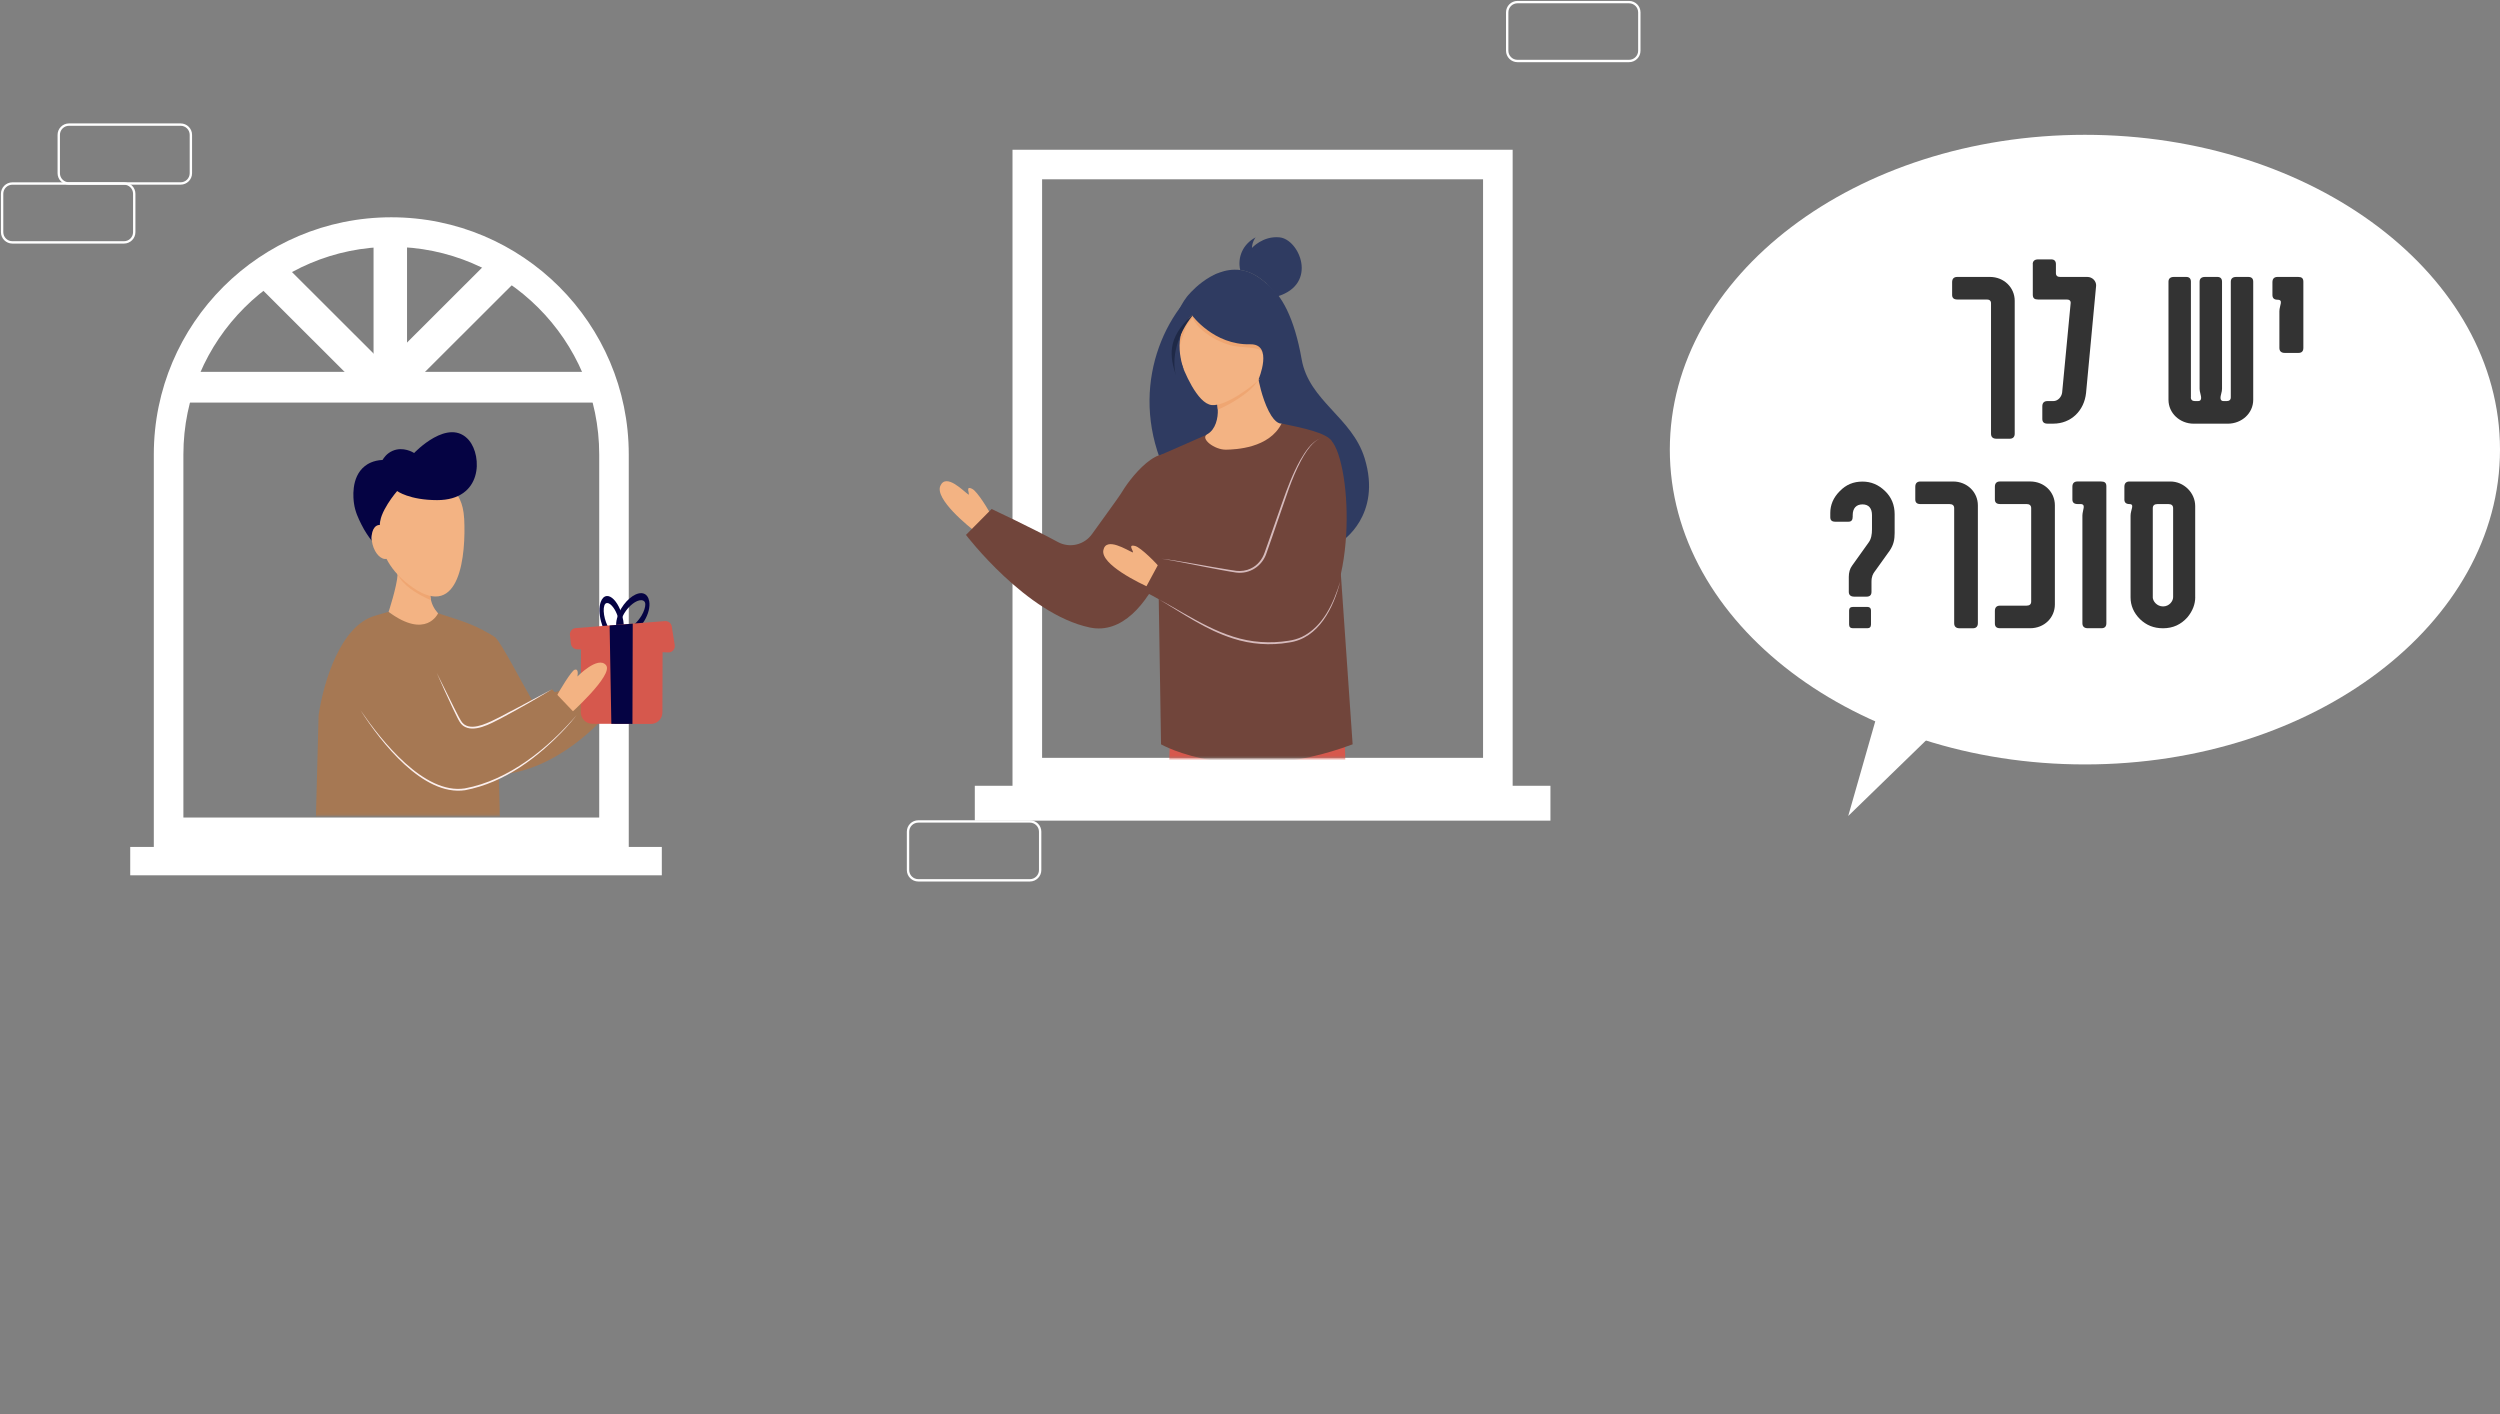<svg width="1057" height="598" viewBox="0 0 1057 598" fill="none" xmlns="http://www.w3.org/2000/svg">
<rect x="0" y="0" width="1057" height="598" fill="#808080" stroke="none"/>
<path d="M165.445 104.36C213.91 104.36 253.35 143.727 253.35 192.142V345.648H77.54V192.142C77.54 143.745 116.962 104.36 165.445 104.36ZM165.445 91.868C109.993 91.868 65.031 136.767 65.031 192.142V358.14H265.841V192.142C265.841 136.767 220.879 91.868 165.427 91.868H165.445Z" fill="white"/>
<path d="M251.884 157.218H77.004V170.21H251.884V157.218Z" fill="white"/>
<path d="M172.093 94.474H157.939V162.911H172.093V94.474Z" fill="white"/>
<path d="M209.513 107.465L161.049 155.862L171.056 165.855L219.521 117.459L209.513 107.465Z" fill="white"/>
<path d="M116.533 108.125L106.526 118.119L154.991 166.516L164.998 156.522L116.533 108.125Z" fill="white"/>
<path d="M279.816 358.086H55.059V370.078H279.816V358.086Z" fill="white"/>
<path d="M655.525 332.228H412.147V346.968H655.525V332.228Z" fill="white"/>
<path d="M627.039 75.807V320.415H440.597V75.807H627.039ZM639.549 63.316H428.087V332.906H639.549V63.316Z" fill="white"/>
<mask id="mask0_2001_2" style="mask-type:luminance" maskUnits="userSpaceOnUse" x="353" y="63" width="280" height="258">
<path d="M632.883 63.316H353.317V320.629H632.883V63.316Z" fill="white"/>
</mask>
<g mask="url(#mask0_2001_2)">
<path d="M494.655 309.618C494.941 324.947 485.005 503.205 496.853 525.012H509.809C509.809 525.012 533.094 440.461 535.042 403.592C536.99 366.723 516.01 307.262 516.01 307.262L494.655 309.618Z" fill="#D6584D"/>
<path d="M568.424 312.134C570.175 335.315 565.904 378.448 560.633 431.02C558.738 450.008 599.537 494.853 597.714 500.011L584.633 512.11C584.633 512.11 542.244 482.272 529.895 436.713C517.672 391.636 511.399 350.662 508.54 315.418L568.424 312.134Z" fill="#D6584D"/>
<path d="M514.652 115.62C493.708 127.827 478.071 160.234 490.348 193.73L520.782 189.144L524.034 156.683L514.67 115.62H514.652Z" fill="#2F3B61"/>
<path d="M531.093 146.136C535.489 150.33 525.857 175.135 536.936 178.383C541.904 179.828 553.77 183.701 559.346 187.966C564.922 192.231 564.171 218.321 567.191 228.921C567.191 228.921 584.418 218.017 576.966 193.748C571.641 176.384 553.449 169.567 550.339 151.9C547.23 134.251 541.779 124.615 535.918 120.296C530.038 115.995 531.093 146.136 531.093 146.136Z" fill="#2F3B61"/>
<path d="M518.869 179.989L488.972 193.105L490.884 314.704C490.884 314.704 522.801 333.049 571.891 314.704L563.009 186.413C560.668 183.023 551.376 181.024 541.869 179.061C541.869 179.061 533.648 186.645 518.887 179.971L518.869 179.989Z" fill="#71453B"/>
<path d="M541.851 179.061C536.65 189.572 522.229 190.036 518.44 190.125C513.437 190.25 507.271 185.343 510.399 183.611C513.991 181.631 515.045 176.723 514.884 173.154C514.849 172.244 514.759 171.316 514.652 170.352L532.004 160.484L532.094 160.43C532.094 160.43 533.416 167.943 536.436 173.868C539.474 179.793 541.851 179.043 541.851 179.043V179.061Z" fill="#F3B383"/>
<path d="M532.004 160.502C531.933 160.662 531.843 160.823 531.736 161.037C528.77 166.23 518.262 171.976 514.884 173.154C514.849 172.244 514.759 171.316 514.652 170.352L532.004 160.484V160.502Z" fill="#EFA672"/>
<path d="M499.033 152.328C500.356 156.469 506.181 170.709 512.347 171.262C518.53 171.798 529.699 163.125 532.522 160.305C535.328 157.486 538.598 146.511 534.524 142.514C530.432 138.516 518.172 141.693 513.187 137.249C508.183 132.806 505.913 127.452 502.84 131.092C499.748 134.715 496.031 144.102 497.568 147.243C499.105 150.383 499.051 152.346 499.051 152.346L499.033 152.328Z" fill="#F3B383"/>
<path d="M504.001 133.341C504.913 138.855 515.51 145.797 523.337 146.529C531.164 147.26 533.166 147.1 533.97 149.652C534.792 152.204 537.687 143.049 537.687 143.049L526.321 137.231L508.076 133.787L503.983 133.323L504.001 133.341Z" fill="#EFA672"/>
<path d="M504.359 134.59C504.001 134.376 501.839 137.124 501.392 138.427C500.945 139.73 498.711 146.136 498.711 146.136L499.087 136.196L503.34 132.163C503.34 132.163 504.305 132.591 504.341 132.699C504.376 132.823 504.341 134.572 504.341 134.572L504.359 134.59Z" fill="#EFA672"/>
<path d="M545.05 143.513C543.477 157.29 532.094 160.448 532.094 160.448C532.094 160.448 538.509 145.333 528.573 145.565C513.187 145.94 504.001 133.341 504.001 133.341C494.709 141.728 500.499 156.219 500.499 156.219C493.654 146.707 495.513 133.573 501.821 125.471C501.821 125.471 511.793 112.587 524.338 114.157C524.534 114.157 524.731 114.193 524.927 114.229C530.36 115.103 536.114 119.386 540.1 125.275C543.638 130.504 545.782 136.999 545.032 143.477L545.05 143.513Z" fill="#2F3B61"/>
<path d="M540.117 125.311C536.132 119.422 530.378 115.121 524.945 114.264C524.749 114.229 524.552 114.211 524.356 114.193C523.14 108.804 525.446 103.236 530.878 100.363C530.718 100.559 529.431 102.219 529.324 104.824C529.324 104.824 533.916 99.667 540.957 100.345C549.392 101.148 557.416 120.028 540.135 125.311H540.117Z" fill="#2F3B61"/>
<path d="M504.144 133.502C497.907 141.282 495.191 150.954 497.175 158.753C494.673 150.883 493.154 142.977 503.983 133.341L504.144 133.502Z" fill="#1F2947"/>
<path d="M419.527 218.803C418.151 215.733 413.255 207.881 411.146 206.757C407.894 205.008 410.145 208.952 409.502 209.148C407.429 207.721 400.031 199.869 397.582 205.401C395.152 210.933 409.091 222.372 413.684 225.798C415.757 223.639 417.687 221.248 419.527 218.803Z" fill="#F3B383"/>
<path d="M498.729 198.923C503.233 215.448 487.703 270.965 460.772 265.308C433.859 259.651 408.412 226.155 408.412 226.155L419.259 215.198C419.259 215.198 436.272 223.193 447.28 229.171C452.32 231.901 458.592 230.349 461.827 225.637C463.953 222.55 472.871 210.558 474.533 207.756C478.714 200.707 494.137 182.13 498.711 198.923H498.729Z" fill="#71453B"/>
<path d="M490.938 240.663C488.883 238.004 482.306 231.491 480.001 230.866C476.445 229.903 479.536 233.222 478.947 233.579C476.606 232.669 467.581 226.726 466.491 232.669C465.401 238.611 481.609 246.552 486.863 248.819C488.382 246.231 489.705 243.465 490.938 240.663Z" fill="#F3B383"/>
<path d="M565.136 190.125C572.981 209.398 571.73 266.486 545.8 271.125C519.87 275.765 503.822 260.097 483.593 249.961C486.274 244.982 488.561 240.842 491.009 236.22C501.767 237.772 510.989 239.914 522.122 241.645C527.215 242.448 532.737 240.039 534.971 233.918C536.436 229.903 540.85 217.036 541.904 214.074C544.531 206.632 557.684 171.834 565.118 190.125H565.136Z" fill="#71453B"/>
<path d="M566.655 245.821C563.903 256.885 557.541 269.965 544.942 271.661C537.097 273.017 528.913 272.428 521.336 269.965C509.934 266.361 500.105 259.383 489.919 253.351C503.626 260.739 517.064 270.412 533.094 271.429C537.008 271.714 540.939 271.536 544.817 270.911C546.765 270.644 548.624 270.126 550.393 269.305C559.435 264.915 563.831 254.975 566.655 245.838V245.821Z" fill="#D6BABC"/>
<path d="M491.045 236.22C500.606 237.398 510.077 239.396 519.584 240.877C520.513 241.02 521.836 241.252 522.747 241.359C524.82 241.573 526.947 241.27 528.805 240.378C531.665 239.075 533.738 236.47 534.72 233.507L535.793 230.491C537.204 226.476 540.814 216.197 542.173 212.325C544.281 206.257 546.586 200.226 549.714 194.586C551.787 191.089 554.36 186.842 558.327 185.307C557.327 185.699 556.433 186.324 555.647 187.02C553.27 189.179 551.59 191.963 550.071 194.765C548.07 198.53 546.444 202.492 544.978 206.507C541.761 215.555 538.741 224.745 535.507 233.793C533.72 239.289 528.466 242.805 522.676 242.091C520.531 241.77 518.441 241.395 516.314 241.002C507.879 239.45 499.516 237.612 491.063 236.22H491.045Z" fill="#D6BABC"/>
</g>
<mask id="mask1_2001_2" style="mask-type:luminance" maskUnits="userSpaceOnUse" x="77" y="168" width="229" height="177">
<path d="M305.549 168.889H77.665V344.845H305.549V168.889Z" fill="white"/>
</mask>
<g mask="url(#mask1_2001_2)">
<path d="M185.21 259.276C195.717 262.685 201.936 264.416 209.639 269.751L212.123 381.624C212.123 381.624 177.472 398.72 132.599 382.534L134.708 302.337C136.924 287.65 144.143 264.558 158.404 260.383L164.265 258.669C164.265 258.669 171.825 265.486 185.21 259.258V259.276Z" fill="#A67853"/>
<path d="M249.168 292.29C252.438 289.167 259.694 283.225 261.106 283.189C263.268 283.135 261.32 286.276 261.32 286.276C261.32 286.276 272.435 280.655 274.348 285.634C276.26 290.613 252.617 300.535 252.617 300.535L249.186 292.29H249.168Z" fill="#F3B383"/>
<path d="M179.33 278.478C174.452 293.289 190.213 331.015 214.946 327.124C239.697 323.234 257.442 301.016 257.442 301.016L248.096 290.559C248.096 290.559 239.214 289.988 228.921 294.913C224.203 297.162 225.454 296.484 222.72 292.04C220.933 289.131 211.872 271.732 209.639 269.787C203.205 264.13 184.28 263.434 179.33 278.496V278.478Z" fill="#A67853"/>
<path d="M274.491 254.226C274.205 252.566 273.383 251.406 272.203 250.978C269.54 250.014 265.359 252.763 262.66 257.26C262.535 257.474 262.392 257.706 262.285 257.92C261.82 258.776 261.445 259.633 261.159 260.49C260.712 261.792 260.48 263.077 260.498 264.237C260.498 264.683 260.534 265.094 260.605 265.504C260.766 266.396 261.07 267.146 261.499 267.699C261.874 268.181 262.339 268.538 262.893 268.752C263 268.788 263.089 268.823 263.196 268.841C263.429 268.895 263.661 268.93 263.893 268.93C263.929 268.93 263.983 268.93 264.018 268.93C265.091 268.93 266.288 268.502 267.521 267.735C269.04 266.753 270.595 265.236 271.864 263.345C272.06 263.059 272.239 262.774 272.435 262.47C274.151 259.615 274.902 256.599 274.491 254.226ZM271.185 260.365C270.434 261.596 269.54 262.702 268.593 263.595C268.236 263.934 267.878 264.237 267.521 264.505C266.163 265.522 264.805 266.075 263.75 265.95C263.572 265.932 263.429 265.897 263.268 265.843C262.714 265.647 262.392 265.254 262.285 264.665C262.267 264.505 262.249 264.326 262.249 264.112C262.249 263.309 262.517 262.131 263.179 260.722C263.375 260.293 263.607 259.847 263.893 259.383C265.895 256.064 269.004 253.69 271.113 253.762C271.363 253.762 271.596 253.815 271.81 253.887C272.364 254.083 272.686 254.493 272.793 255.065C272.811 255.207 272.829 255.386 272.829 255.582C272.829 256.635 272.4 258.348 271.185 260.383V260.365Z" fill="#050343"/>
<path d="M263.715 263.987C263.643 262.934 263.447 261.828 263.161 260.704C263.161 260.614 263.125 260.543 263.107 260.454C262.875 259.562 262.589 258.705 262.267 257.92C260.748 254.19 258.407 251.727 256.406 252.013C255.369 252.174 254.511 253.048 253.993 254.511C253.243 256.617 253.296 259.633 254.118 262.756C254.297 263.416 254.493 264.059 254.726 264.683C255.548 266.896 256.656 268.734 257.835 269.876C258.193 270.233 258.568 270.519 258.925 270.733C259.461 271.054 259.98 271.215 260.498 271.215C260.605 271.215 260.73 271.215 260.838 271.197C261.213 271.143 261.57 270.983 261.892 270.751C262.428 270.358 262.875 269.698 263.196 268.841C263.214 268.788 263.232 268.752 263.25 268.698C263.536 267.895 263.697 266.967 263.75 265.95C263.786 265.326 263.786 264.665 263.715 263.987ZM257.782 266.182C257.442 265.7 257.12 265.147 256.835 264.523C256.406 263.63 256.03 262.631 255.744 261.56C255.173 259.383 255.083 257.26 255.512 256.028C255.727 255.386 256.066 255.047 256.549 254.975C256.62 254.975 256.674 254.975 256.745 254.975C257.567 254.975 258.496 255.725 259.372 256.938C260.051 257.884 260.677 259.115 261.141 260.507C261.266 260.9 261.391 261.293 261.499 261.685C261.713 262.524 261.874 263.363 261.945 264.148C262.071 265.379 261.999 266.468 261.731 267.217C261.66 267.414 261.588 267.574 261.499 267.717C261.302 268.038 261.034 268.217 260.695 268.27C260.623 268.27 260.569 268.27 260.498 268.27C259.658 268.27 258.675 267.467 257.8 266.182H257.782Z" fill="#050343"/>
<path d="M280.155 270.804L280.066 301.213C280.066 303.907 277.868 306.085 275.152 306.085L250.437 306.013C247.738 306.013 245.558 303.818 245.558 301.106L245.648 270.697L280.155 270.804Z" fill="#D6584D"/>
<path d="M285.266 272.767C285.534 274.427 284.212 275.926 282.532 275.854L280.138 275.765L267.485 275.337L257.942 275.016L245.648 274.587L243.95 274.534C242.627 274.48 241.537 273.481 241.377 272.16L241.091 269.68L240.966 268.52C240.787 267.021 241.913 265.683 243.414 265.558L253.689 264.755L254.726 264.665L256.835 264.505L260.48 264.219L261.945 264.112H262.249L263.715 263.969L268.593 263.577L271.864 263.327L281.156 262.595C282.55 262.488 283.783 263.47 284.015 264.844L285.284 272.767H285.266Z" fill="#D6584D"/>
<path d="M267.396 306.067L258.479 306.031L257.746 264.451L267.521 263.684L267.396 306.067Z" fill="#050343"/>
<path d="M164.283 258.687C180.242 270.537 185.227 259.276 185.227 259.276C185.227 259.276 182.994 257.152 182.243 253.798C182.1 253.084 181.975 252.459 181.939 251.906C181.939 251.906 177.025 246.481 173.093 243.144C173.093 243.144 173.034 243.096 172.915 243.001C170.163 240.681 167.911 239.414 168.072 241.395L168.108 241.788C168.125 242.109 168.072 242.43 168.108 242.751V242.823C167.875 247.855 164.301 258.687 164.301 258.687H164.283Z" fill="#F3B383"/>
<path d="M168.09 242.751V242.823C170.306 247.338 175.863 251.032 182.225 253.798C182.082 253.084 181.957 252.459 181.921 251.906C181.921 251.906 177.007 246.481 173.076 243.144C173.076 243.144 173.016 243.096 172.897 243.001C170.663 242.073 168.697 241.341 168.09 241.788C167.857 241.895 167.804 242.216 168.09 242.751Z" fill="#EFA672"/>
<path d="M196.254 219.177C197.04 234.435 194.592 262.328 174.577 248.444C154.383 234.435 161.853 216.518 162.049 213.092C162.532 205.187 194.895 193.105 196.236 219.177H196.254Z" fill="#F3B383"/>
<path d="M198.327 186.217C203.902 192.855 204.099 211.45 184.834 211.45C173.076 211.45 167.911 207.614 167.911 207.614C167.911 207.614 159.834 216.893 160.602 222.854C160.602 222.854 156.206 224.424 157.189 228.653C155.92 227.047 154.276 224.71 152.775 221.694C151.56 219.231 150.166 216.429 149.665 212.824C149.451 211.236 148.146 201.867 154.276 197.049C155.33 196.21 157.725 194.658 161.746 194.462C162.228 193.623 163.515 191.695 165.963 190.625C170.431 188.662 174.72 191.285 175.095 191.535C175.095 191.535 189.749 175.992 198.362 186.235L198.327 186.217Z" fill="#050343"/>
<path d="M157.528 230.224C158.547 234.15 161.245 236.844 163.551 236.255C165.856 235.649 166.892 231.99 165.874 228.064C164.855 224.138 162.157 221.444 159.851 222.033C157.546 222.639 156.51 226.298 157.528 230.224Z" fill="#F3B383"/>
<path d="M234.586 295.663C236.677 291.648 241.609 283.671 242.913 283.189C244.933 282.439 244.111 286.044 244.111 286.044C244.111 286.044 252.796 277.122 256.227 281.226C259.64 285.33 240.501 302.355 240.501 302.355L234.568 295.663H234.586Z" fill="#F3B383"/>
<path d="M147.574 292.237C156.081 307.762 177.811 337.225 196.897 333.674C223.381 328.748 243.789 302.355 243.789 302.355L233.388 291.416C233.388 291.416 220.825 298.625 209.924 304.264C204.939 306.834 197.844 309.886 194.77 305.21C192.751 302.141 182.815 280.244 181.26 277.478C177.311 270.501 139.39 277.3 147.574 292.254V292.237Z" fill="#A67853"/>
<path d="M233.388 291.433C226.276 295.752 219.056 299.857 211.712 303.765C207.494 305.924 200.257 310.1 195.771 306.834C194.592 305.942 193.984 304.586 193.323 303.336C192.697 302.105 192.09 300.856 191.5 299.589C189.141 294.574 186.854 289.542 184.638 284.456C187.157 289.381 189.552 294.378 192.036 299.321C192.662 300.553 193.287 301.784 193.93 303.015C194.574 304.175 195.146 305.442 196.218 306.245C198.398 307.869 201.418 307.262 203.866 306.495C209.049 304.71 213.82 301.712 218.735 299.268C223.024 297.019 229.064 293.736 233.388 291.433Z" fill="#FCEFED"/>
<path d="M152.542 300.463C161.299 313.169 179.277 335.976 196.522 333.335C215.125 329.89 231.726 316.399 243.789 302.355C242.324 304.264 240.751 306.085 239.107 307.869C227.688 320.111 213.427 330.908 196.629 334.102C178.866 336.725 161.049 313.812 152.525 300.463H152.542Z" fill="#FCEFED"/>
</g>
<path d="M76.361 52.68H29.183C26.784 52.68 24.84 54.621 24.84 57.016V73.238C24.84 75.633 26.784 77.574 29.183 77.574H76.361C78.759 77.574 80.703 75.633 80.703 73.238V57.016C80.703 54.621 78.759 52.68 76.361 52.68Z" stroke="white" stroke-miterlimit="10"/>
<path d="M688.764 0.892H641.586C639.187 0.892 637.243 2.834 637.243 5.229V21.45C637.243 23.845 639.187 25.787 641.586 25.787H688.764C691.162 25.787 693.106 23.845 693.106 21.45V5.229C693.106 2.834 691.162 0.892 688.764 0.892Z" stroke="white" stroke-miterlimit="10"/>
<path d="M435.432 347.308H388.254C385.856 347.308 383.911 349.249 383.911 351.644V367.865C383.911 370.26 385.856 372.202 388.254 372.202H435.432C437.83 372.202 439.775 370.26 439.775 367.865V351.644C439.775 349.249 437.83 347.308 435.432 347.308Z" stroke="white" stroke-miterlimit="10"/>
<path d="M52.414 77.592H5.236C2.838 77.592 0.894 79.533 0.894 81.928V98.15C0.894 100.545 2.838 102.486 5.236 102.486H52.414C54.812 102.486 56.757 100.545 56.757 98.15V81.928C56.757 79.533 54.812 77.592 52.414 77.592Z" stroke="white" stroke-miterlimit="10"/>
<g clip-path="url(#clip0_2001_2)">
<path d="M881.5 323.201C978.426 323.201 1057 263.61 1057 190.1C1057 116.591 978.426 57 881.5 57C784.574 57 706 116.591 706 190.1C706 263.61 784.574 323.201 881.5 323.201Z" fill="white"/>
<path d="M851.82 183.368C851.82 184.74 851.051 185.492 849.744 185.492H844.089C842.569 185.492 841.801 184.757 841.801 183.368V128.216C841.801 127.153 841.147 126.631 840.052 126.631H827.533C826.111 126.631 825.359 125.993 825.359 124.719V119.31C825.359 117.823 826.127 117.087 827.533 117.087H841.36C847.243 117.087 851.82 121.548 851.82 127.17V183.368Z" fill="#333333"/>
<path d="M859.436 111.678C859.436 110.404 860.204 109.668 861.724 109.668H867.281C868.588 109.668 869.242 110.404 869.242 111.678V115.502C869.242 116.564 869.896 117.087 870.991 117.087H882.53C884.703 117.087 886.338 118.885 886.24 120.797L881.99 166.079C881.222 173.71 875.567 179.119 868.163 179.119H865.663C864.241 179.119 863.489 178.482 863.489 177.109V171.798C863.489 170.311 864.257 169.576 865.663 169.576H868.163C870.125 169.576 871.645 167.778 871.873 165.964L875.469 128.216C875.583 127.153 874.93 126.631 873.835 126.631H861.642C860.22 126.631 859.468 126.108 859.468 124.621V111.678H859.436Z" fill="#333333"/>
<path d="M926.282 167.99C926.282 169.053 926.936 169.576 928.031 169.576H929.338C930.973 169.576 930.76 167.99 930.319 166.389C930.107 165.654 929.992 165.016 929.992 164.379V119.097C929.992 117.823 930.76 117.087 932.28 117.087H937.51C938.818 117.087 939.472 117.823 939.472 119.097V164.379C939.472 165.016 939.357 165.654 939.145 166.389C938.703 167.974 938.491 169.576 940.125 169.576H941.433C942.528 169.576 943.182 169.053 943.182 167.99V119.097C943.182 117.823 943.95 117.087 945.47 117.087H950.585C952.007 117.087 952.661 117.823 952.661 119.097V169.053C952.661 174.674 947.872 179.135 941.874 179.135H927.508C921.624 179.135 916.835 174.674 916.835 169.053V119.097C916.835 117.823 917.603 117.087 919.123 117.087H924.353C925.661 117.087 926.315 117.823 926.315 119.097V167.99H926.282Z" fill="#333333"/>
<path d="M971.685 117.087C973.107 117.087 973.859 117.61 973.859 119.097V147.09C973.859 148.463 973.205 149.214 971.783 149.214H966.014C964.494 149.214 963.726 148.479 963.726 147.09V131.615C963.726 129.18 965.573 126.729 962.958 126.729C961.536 126.729 960.784 126.091 960.784 124.719V119.31C960.784 117.823 961.552 117.087 962.958 117.087H971.669H971.685Z" fill="#333333"/>
<path d="M792.688 241.543C791.919 242.605 791.266 243.667 791.266 246.004V250.253C791.266 251.527 790.612 252.263 789.19 252.263H783.96C782.44 252.263 781.672 251.527 781.672 250.253V243.896C781.672 242.099 782.113 240.399 783.094 239.124L790.056 229.369C791.151 227.882 791.478 225.97 791.478 223.747V217.815C791.478 214.841 790.056 213.256 787.458 213.256C784.859 213.256 783.323 214.841 783.323 217.815V218.453C783.323 219.825 782.783 220.577 781.574 220.577H775.919C774.497 220.577 773.843 219.94 773.843 218.665V216.867C773.843 213.468 775.151 210.396 777.766 207.749C780.495 204.889 783.649 203.615 787.458 203.615C791.053 203.615 794.208 204.889 797.035 207.651C799.765 210.298 801.056 213.583 801.056 217.407V225.365C801.056 228.127 800.614 230.349 798.98 232.784L792.671 241.592L792.688 241.543ZM791.053 264.029C791.053 265.091 790.514 265.614 789.533 265.614H783.437C782.342 265.614 781.803 265.091 781.803 264.029V258.097C781.803 257.149 782.342 256.61 783.437 256.61H789.533C790.514 256.61 791.053 257.133 791.053 258.097V264.029Z" fill="#333333"/>
<path d="M811.957 213.125C810.535 213.125 809.783 212.488 809.783 211.213V205.804C809.783 204.317 810.551 203.582 811.957 203.582H825.784C831.668 203.582 836.244 208.043 836.244 213.665V263.506C836.244 264.878 835.476 265.63 834.168 265.63H828.513C826.993 265.63 826.225 264.895 826.225 263.506V214.825C826.225 213.665 825.457 213.125 824.264 213.125H811.957Z" fill="#333333"/>
<path d="M856.821 256.07C858.014 256.07 858.782 255.547 858.782 254.371V214.808C858.782 213.648 858.014 213.109 856.821 213.109H845.609C844.187 213.109 843.435 212.472 843.435 211.197V205.788C843.435 204.301 844.203 203.566 845.609 203.566H858.341C864.323 203.566 868.801 208.027 868.801 213.648V255.531C868.801 261.153 864.339 265.614 858.341 265.614H845.609C844.187 265.614 843.435 264.976 843.435 263.604V258.293C843.435 256.806 844.203 256.07 845.609 256.07H856.821Z" fill="#333333"/>
<path d="M888.397 203.582C889.819 203.582 890.571 204.105 890.571 205.592V263.489C890.571 264.862 889.917 265.614 888.495 265.614H882.726C881.206 265.614 880.438 264.878 880.438 263.489V217.995C880.438 215.658 882.186 213.109 879.571 213.109H878.378C876.956 213.109 876.205 212.472 876.205 211.197V205.788C876.205 204.301 876.973 203.566 878.378 203.566H888.397V203.582Z" fill="#333333"/>
<path d="M928.145 252.475C928.145 255.449 927.05 258.309 924.876 260.956C922.147 264.029 918.78 265.63 914.531 265.63C910.608 265.63 907.454 264.355 904.725 261.708C902.11 259.061 900.802 255.989 900.802 252.59V218.011C900.802 215.576 902.649 213.125 900.361 213.125C898.939 213.125 898.187 212.488 898.187 211.213V205.804C898.187 204.317 898.955 203.582 900.361 203.582H917.669C923.226 203.582 928.129 208.256 928.129 213.975V252.475H928.145ZM910.183 252.475C910.183 254.175 911.932 256.397 914.547 256.397C917.162 256.397 918.797 254.175 918.797 252.475V214.825C918.797 213.665 918.028 213.125 916.835 213.125H912.161C910.968 213.125 910.2 213.648 910.2 214.825V252.475H910.183Z" fill="#333333"/>
<path d="M794.257 300.094L781.427 345L826.323 301.385L794.257 300.094Z" fill="white"/>
</g>
<defs>
<clipPath id="clip0_2001_2">
<rect width="351" height="288" fill="white" transform="translate(706 57)"/>
</clipPath>
</defs>
</svg>
